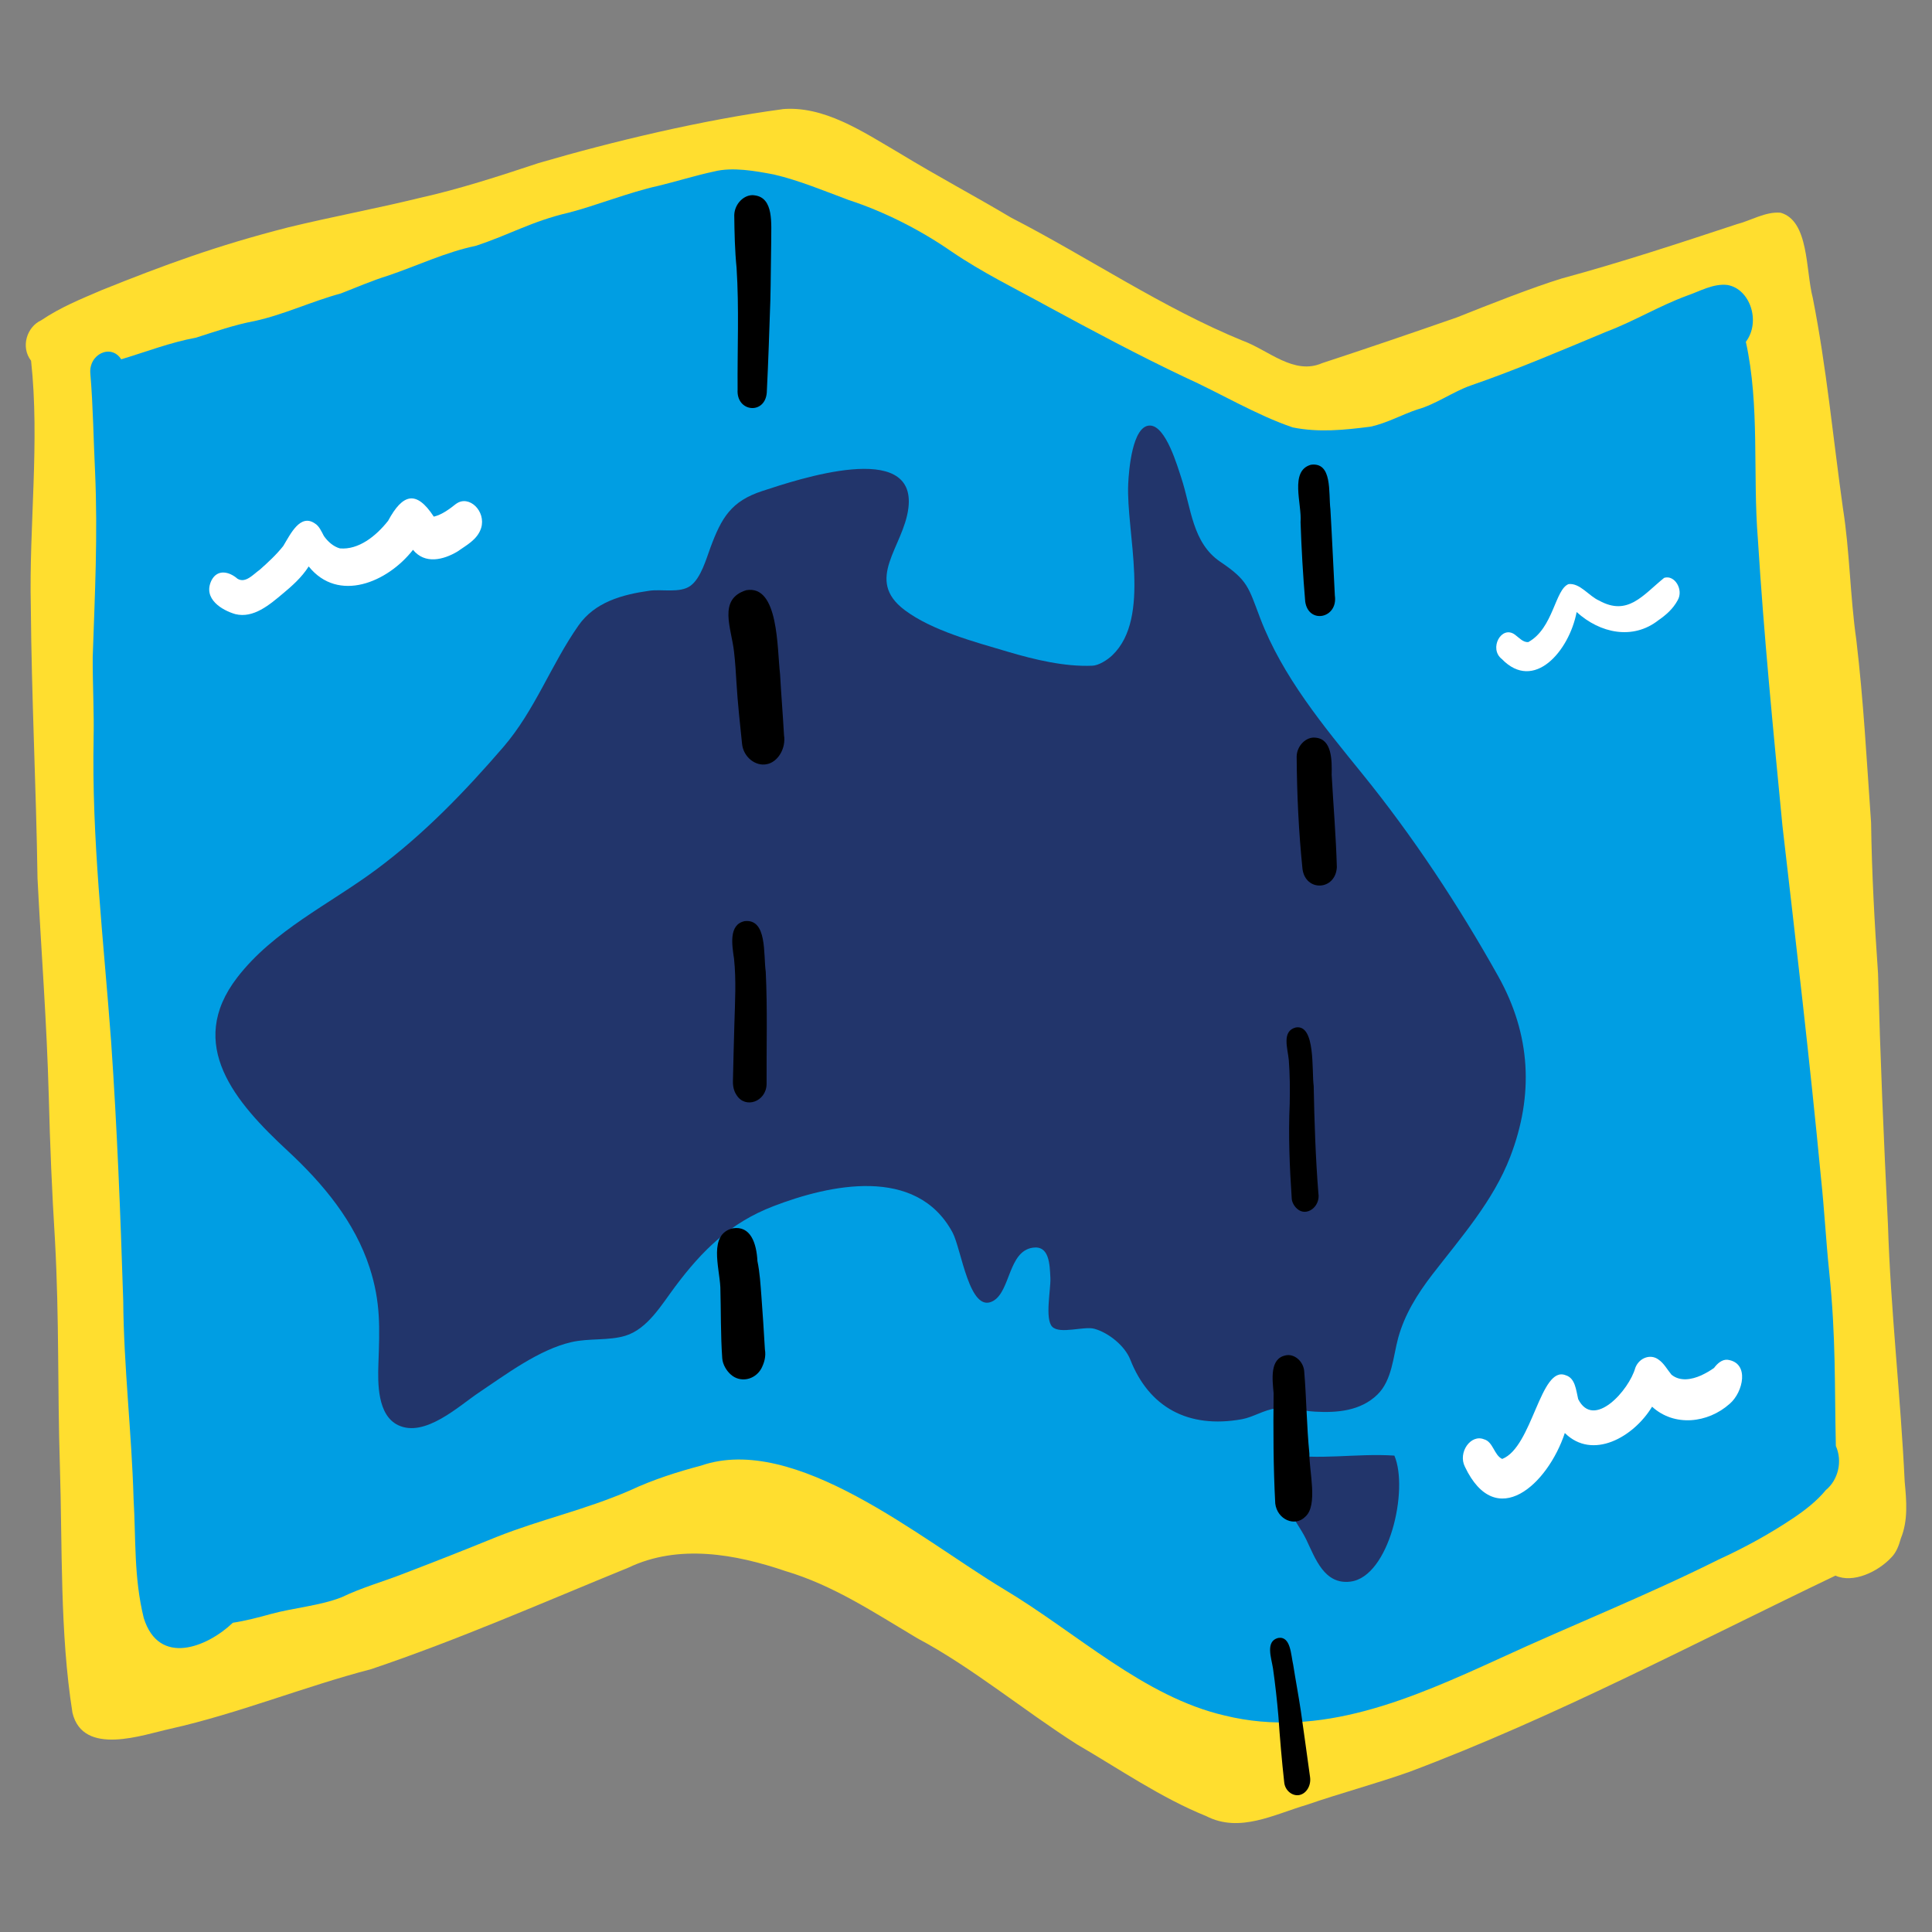 <?xml version="1.0" encoding="UTF-8"?>
<svg id="Layer_1" xmlns="http://www.w3.org/2000/svg" version="1.1" viewBox="0 0 600 600">
  <rect x="0" y="0" width="600" height="600" fill="#808080" stroke="none"/>
  <!-- Generator: Adobe Illustrator 29.2.1, SVG Export Plug-In . SVG Version: 2.1.0 Build 116)  -->
  <defs>
    <style>
      .st0 {
        fill: #22356b;
      }

      .st1 {
        fill: #fff;
      }

      .st2 {
        fill: #009ee3;
      }

      .st3 {
        fill: #ffde2f;
      }
    </style>
  </defs>
  <path class="st3" d="M552.9,66.06c-4.63-.39-9.15,2.46-13.63,3.6l.07-.02c-18.18,6-35.78,11.81-54.35,16.85-9.13,2.81-22.33,8.01-32.59,12.1-13.91,4.84-27.9,9.63-41.79,14.18-8.78,3.85-16.7-4.06-24.61-6.93-24.94-10.19-47.81-25.79-71.99-38.25-11.84-7.03-22.53-12.65-34.66-20.02-11.38-6.65-23.52-14.92-36.68-13.65l.45-.02c-24.84,3.31-53,10.06-75.89,16.75-12.23,4.06-24.49,8.05-36.86,10.81-13.67,3.35-27.18,5.83-40.86,9.15-22.46,5.74-38.67,11.76-57.91,19.48-6.8,2.93-12.69,5.27-18.79,9.37-4.47,2.04-6.47,8.28-3.16,12.57,2.74,24.99-.66,51.36-.08,76.22.23,28.57,1.66,56.06,2.08,84.52,1.2,23.75,2.85,43.9,3.5,67.85.37,14.69.99,29.63,1.91,44.29,1.38,25.24.77,46.38,1.53,70.02.81,25.68-.04,52.05,3.92,77.02,3.33,13.66,22,6.75,30.35,4.95h0c21.15-4.74,41.46-13.07,62.47-18.55,27.34-9.24,52.94-20.54,79.81-31.5,15.65-7.48,33.42-4.17,48.73,1.04,14.93,4.43,27.52,12.86,41.05,20.91,16.85,8.95,32.85,22.29,49.58,32.95,13.08,7.6,26.12,16.62,40.13,22.27,10.39,5.33,21.06-.56,31.2-3.52,10.51-3.64,21.3-6.49,31.86-10.23,45.29-17.02,88.39-39.92,132.33-60.95,5.49,2.49,13.21-1.19,17.35-5.64,1.56-1.57,2.35-3.73,2.95-5.9,2.3-5.61,1.76-11.63,1.2-17.64-1.28-26.81-4.36-53.17-5.2-79.81-1.32-26.62-2.38-51.75-3.08-78.03-1.09-15.65-1.93-31.09-2.16-46.81-1.34-19-2.35-37.99-4.59-56.82-1.94-13.59-2.03-27.47-4.14-40.76-3.06-21.7-5.11-43.89-9.38-65.41-2.25-8.57-1.1-23.99-10.06-26.46h0Z"/>
  <g>
    <path class="st2" d="M570.14,449.03c-.43-19.1.05-33.5-2.06-53.99-1.01-9.68-1.51-19.51-2.55-29.17-3.54-37.08-7.67-72.11-11.98-109.46-2.88-29.85-5.77-59.2-7.62-88.89-1.65-20.31.65-41.48-3.74-61.36,4.75-6.3,1.28-16.5-5.75-17.66-4.36-.5-8.45,1.92-12.54,3.33-8.48,3.11-16.51,7.98-24.96,11.16-13.91,5.8-28.22,11.93-42.28,16.76-5.39,1.9-10.88,5.87-16.5,7.42-4.6,1.51-9.26,4.17-14.48,5.33-8.22,1.05-16.12,1.87-24.2.24-11.34-3.85-22.49-10.62-33.62-15.64-14.24-6.75-28.35-14.28-42.29-21.84-10.04-5.54-20.51-10.61-30.13-17.19-9.81-6.79-21-12.41-31.95-15.98-7.36-2.75-15.5-6.13-23.12-7.89-5.82-1.12-12.91-2.39-18.61-.94-5.86,1.25-11.6,3.08-17.42,4.48-8.78,1.91-19.71,6.27-27.67,8.29-11.59,2.69-18.47,6.91-29,10.34-9.27,1.92-18.13,6.18-27.17,9.24-4.95,1.52-9.81,3.66-14.69,5.54-9.04,2.44-17.57,6.55-26.74,8.55-6.15,1.14-12.22,3.26-18.21,5.17-7.9,1.44-15.36,4.35-23.22,6.72-3.14-4.96-10.25-1.58-9.57,4.61.85,10.14.95,20.14,1.45,30.25.88,19.73-.07,38.23-.73,57.67-.05,8.13.49,18.04.26,25.59l.03-.93c-.68,31.67,3.1,63.05,5.42,94.56,1.87,26.81,2.91,53.72,3.77,80.62.16,20.48,2.63,41.01,3.21,61.47.75,12.48.04,24.34,3.16,37.05,4.72,15.15,19.74,9.06,27.67,1.48,3.87-.58,8.09-1.68,11.86-2.73,7.1-1.93,15.21-2.55,21.93-5.19,6.35-3.06,13.03-4.88,19.49-7.43,9.86-3.77,18.53-7.18,28.59-11.28,13.97-5.55,27.4-8.37,41.49-14.48,7.14-3.36,14.85-5.79,22.01-7.68,29.29-10.16,68.31,22.87,93.94,38.28,22.75,13.56,43.47,33.48,68.75,39.33,29.64,7.28,57.93-5.2,85.42-17.76,22.63-10.44,45.33-19.4,67.84-30.64,8.09-3.71,15.89-7.95,23.43-13.02,3.56-2.41,7.15-5.17,9.97-8.61,3.8-3.09,5.27-8.93,3.09-13.73ZM40.86,182.61l.04-1.26s0,0,0,0l-.05,1.26Z"/>
    <path class="st2" d="M217.76,455.17s-.04.01-.06.02c-.02,0-.04.01-.07.02,0,0,.13-.04.13-.04Z"/>
  </g>
  <g>
    <path class="st0" d="M339.24,206.74c-8.57.38-18.03-1.9-26.16-4.31-10.37-3.08-23.58-6.55-32.13-12.97-12.63-9.49-.33-19.56,1.16-31.69,2.63-21.35-34.52-8.83-45.34-5.29-9.71,3.17-12.69,8.27-16.15,17.61-1.27,3.42-2.95,9.51-6.21,11.85s-8.84.96-12.75,1.52c-8.57,1.22-16.94,3.56-22.01,10.8-8.53,12.16-13.53,26.38-23.35,37.76-11.98,13.89-24.71,27.09-39.55,38.1-14.48,10.74-31.83,18.86-43.06,33.43-16.1,20.89-.58,38.81,15.62,53.82,11.05,10.23,20.87,22.06,25.49,36.33,3.46,10.7,3.12,18.67,2.72,29.85-.21,6-.33,15.96,6.13,19.05,8.3,3.97,18.89-5.98,25.05-10.11,8.58-5.75,18.71-13.37,28.8-15.69,5.38-1.24,11.59-.4,16.72-1.97,6.92-2.11,11.28-9.7,15.49-15.31,8.39-11.19,17.03-19.75,30.49-24.93,17.44-6.71,44.39-12.64,55.61,8.15,2.8,5.19,5.24,25.48,12.65,21.27,5.37-3.05,4.67-15.42,12.28-16.53,5.11-.75,5.27,5.06,5.47,9.46.15,3.43-1.78,12.72.58,15.1,2.39,2.4,9.83-.26,13.06.62,4.4,1.21,9.48,5.27,11.18,9.6,5.79,14.73,17.91,21.51,34.67,18.49,3.42-.62,6.93-2.93,10.35-3.3,4.23-.46,8.02.7,12.3.95,6.89.41,14.19-.22,19.4-5.28,4.6-4.47,4.9-11.85,6.46-17.59,1.98-7.25,5.96-13.67,10.58-19.67,8.93-11.57,18.94-22.85,24.23-36.62,7.35-19.13,6.44-37.87-3.74-56.07-12.3-21.99-26.47-43.46-42.22-62.88-12-14.81-24.79-30.17-31.71-48.35-3.65-9.6-3.79-11.69-12.34-17.45-8.76-5.9-9.05-16.74-12.16-26.12-1.18-3.55-4.74-16-9.62-16.21-5.65-.24-6.68,14.35-6.85,18.08-.71,15.08,7.31,41.57-4.95,53.27-1.58,1.5-4.21,3.15-6.21,3.24Z"/>
    <path class="st0" d="M433.02,452.05c-11.94-.79-23.52,1.59-35.27-.56-5.55,8.86,4.63,19.78,7.92,26.63,2.83,5.91,5.61,14.05,13.68,13.07,12.12-1.47,18.2-28.63,13.68-39.14Z"/>
  </g>
  <g>
    <path d="M234.23,60.64c-2.99-.38-6.09,2.54-6.2,6.15.06,5.48.18,10.97.72,16.41.81,12.58.22,25.21.32,37.81-.44,6.98,8.51,7.89,9.06.92.48-9.54.78-19.09,1.11-28.63.16-6.12.15-12.24.27-18.36-.05-5.34.93-13.64-5.29-14.29h0ZM229.01,87.22c0,.15.01.3.02.45,0-.15-.01-.3-.02-.45h0Z"/>
    <path d="M231.72,183.3c-8.85,2.8-4.56,11.76-3.76,19.1.37,3.21.57,6.43.76,9.66.38,6.32,1.08,12.64,1.73,18.93.43,4.22,4.26,7.05,7.66,6.34,3.49-.64,6.04-4.95,5.37-9.04-.35-6.33-.88-12.64-1.23-18.96-.94-7.96-.38-27.86-10.53-26.03h0Z"/>
    <path d="M231.2,286.08c-4.92,1.09-3.88,7.36-3.24,11.66.71,6.72.3,13.5.11,20.24-.18,5.91-.31,11.82-.45,17.72-.04,1.64.27,3.15,1.17,4.45,2.73,4.26,9.11,1.98,9.28-3.39-.06-11.66.3-23.32-.26-34.96-.77-5.53.5-16.56-6.61-15.73h0Z"/>
    <path d="M227.58,381.45c-7.62,1.86-4.17,12.03-3.87,18.33.21,7.36.07,14.72.59,22.06.14,1.96,1.39,3.96,2.7,5.07,2.89,2.55,7.34,1.7,9.39-1.81.96-1.81,1.54-3.87,1.16-6.01-.3-5.53-.69-11.05-1.09-16.56-.28-3.65-.49-7.32-1.23-10.88-.28-5.51-2.09-11.07-7.66-10.19h0Z"/>
    <path d="M407.08,144.34c-6.66,1.92-2.72,12.14-3.18,17.84.28,8.24.75,16.47,1.45,24.68,1.05,7.08,10.23,5.19,9.2-1.91-.48-8.92-.85-17.85-1.38-26.77-.63-5.2.7-14.79-6.1-13.84h0Z"/>
    <path d="M408.54,229.09c-2.82-.36-5.75,2.4-5.85,5.81.08,11.7.62,23.36,1.81,34.97.97,7.19,10.28,6.7,10.67-.56-.26-9.57-1.08-19.11-1.61-28.66.1-4.62.1-11.12-5.02-11.56h0Z"/>
    <path d="M402.41,319.09c-4.43,1.15-2.5,6.48-2.16,10.14.35,4.5.37,9.03.28,13.55-.44,9.83-.03,19.66.63,29.46.07,1.22.88,2.48,1.68,3.16,2.89,2.63,7.33-.67,6.59-4.88-.87-11.06-1.24-22.15-1.45-33.25-.65-4.77.64-19.23-5.57-18.18h0Z"/>
    <path d="M399.25,420.93c-4.96,1-4.1,7.36-3.72,11.76-.12,11.43-.1,22.83.51,34.24.61,4.99,6.13,7.4,9.35,4.08,3.97-3.5,1.17-14.18,1.25-19.6-.85-8.55-.9-17.15-1.62-25.71-.35-3.11-3.19-5.37-5.77-4.77h0Z"/>
    <path d="M396.93,508.68c-4.04,1.05-2.07,6.26-1.58,9.52.69,4.91,1.25,9.87,1.67,14.82.47,6.86,1.05,13.71,1.81,20.54.27,2.6,2.62,4.34,4.72,3.9,2.2-.46,3.67-2.98,3.3-5.56-.96-6.77-1.84-13.56-2.83-20.33-.72-4.85-1.64-9.68-2.4-14.52-.73-3.16-.76-9.03-4.68-8.37h0Z"/>
  </g>
  <g>
    <path class="st1" d="M536.55,422.29c-1.71-.17-3.18,1.1-4.24,2.54-1.28.91-2.61,1.66-3.99,2.31-2.91,1.29-6.52,2-9.23-.22-1.3-1.57-2.37-3.59-4-4.67-2.45-1.88-6.03-.61-7.23,2.54-1.92,6.96-12.92,19.3-17.74,9.72-.68-2.88-.92-6.52-3.87-7.41-7.89-3.21-10.3,22.34-19.73,25.99-2.52-1.15-2.81-5.36-5.64-6.1-4.11-1.69-8.17,4.07-5.95,8.5,9.67,20.36,25.76,5.48,31.04-10.46,8.59,8.52,21.35,1.32,27.1-8.17,6.9,6.32,17.32,5.15,24.09-.89,4.2-3.57,6.29-12.72-.63-13.68h0Z"/>
    <path class="st1" d="M141.7,156.42c-2.16,1.71-4.4,3.4-6.98,4.03-5.43-8.31-9.65-7.14-14.19,1.29-3.8,4.81-9.19,9.07-14.98,8.57-1.95-.55-3.71-2.04-4.97-3.86-.76-1.43-1.46-3.08-2.75-3.86-4.57-3.19-7.61,3.24-9.85,6.96-2.19,2.77-4.74,5.1-7.3,7.38-2.06,1.45-4.43,4.33-6.94,2.79-2.46-2.14-6.13-3.12-8.03.46-2.89,5.83,3.4,9.4,7.38,10.54,5.6,1.38,10.59-2.86,14.9-6.5-.11.1-.23.19-.34.29,3-2.5,6-5.12,8.22-8.6,9.17,11.4,24.48,4.97,32.39-5.16,3.72,4.57,9.44,3.1,13.73.58,2.69-1.93,6.29-3.67,7.44-7.38,1.56-5.18-3.74-10.35-7.72-7.52h0ZM134.05,160.27c.08.04.16.09.25.13-.08-.04-.17-.09-.25-.13h0ZM75.88,180.22c-.06,0-.11.02-.17.02.06,0,.11-.01.17-.02h0ZM88.01,184.19s-.02.02-.03.03c.03-.03.06-.05.09-.08-.02.02-.04.03-.06.05h0Z"/>
    <path class="st1" d="M516.8,179.47c-6.61,5.37-11.27,11.98-20.17,7.05-3.21-1.4-5.89-5.49-9.48-5.13-4.26,1.65-4.69,13.72-12.53,18.02-1.62.12-2.84-1.35-4.13-2.3-4.19-3.11-8.22,4.34-4.08,7.56,9.99,10.33,20.94-2.53,23.23-14.6,7.27,6.62,17.47,8.78,25.42,2.53,2.3-1.59,4.49-3.48,5.94-6.16,1.95-3.29-.94-8.04-4.2-6.98h0ZM474.34,199.49s-.04,0-.06,0c.02,0,.04,0,.06,0h0ZM474.26,199.5s-.08.01-.13.01c.04,0,.08-.01.13-.01h0Z"/>
  </g>
</svg>